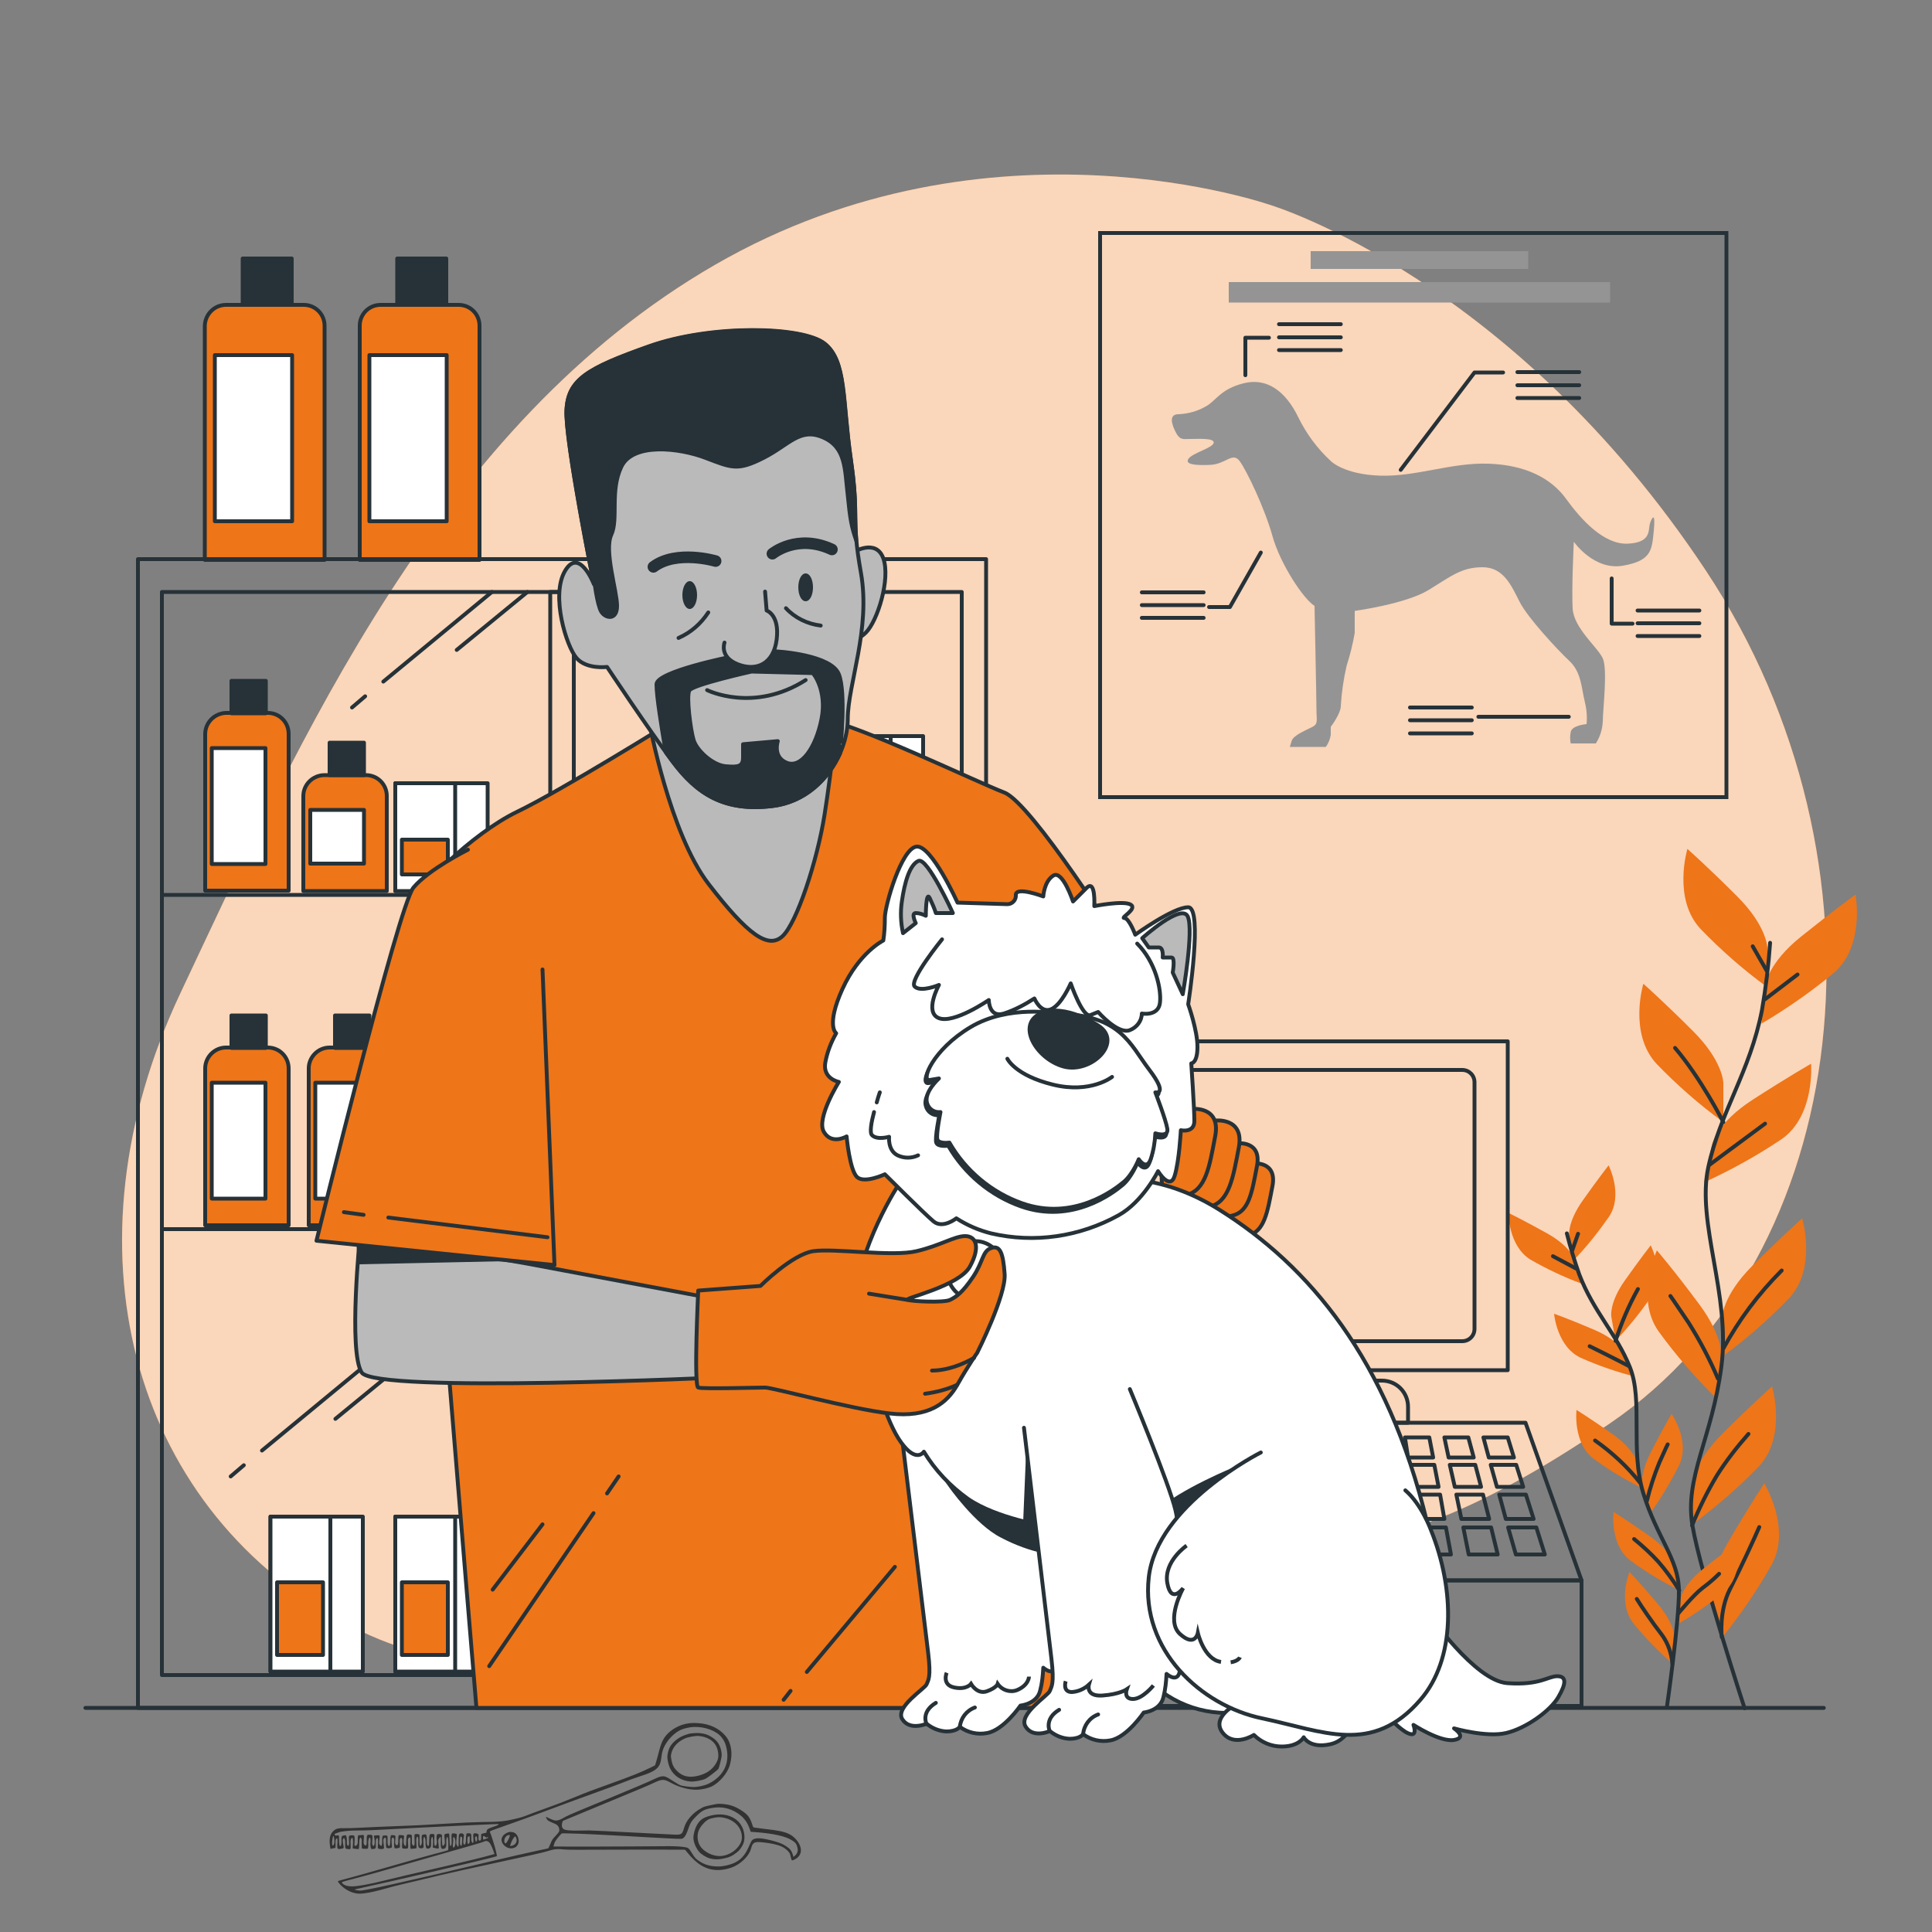 <?xml version="1.0" encoding="utf-8"?>
<!-- Generator: Adobe Illustrator 23.0.5, SVG Export Plug-In . SVG Version: 6.00 Build 0)  -->
<svg version="1.1" id="Capa_1" xmlns="http://www.w3.org/2000/svg" xmlns:xlink="http://www.w3.org/1999/xlink" x="0px" y="0px"
	 viewBox="0 0 500 500" style="enable-background:new 0 0 500 500;" xml:space="preserve">
<rect x="0" y="0" width="500" height="500" fill="#808080" stroke="none"/>
<style type="text/css">
	.st0{fill:#EE7518;}
	.st1{opacity:0.7;fill:#FFFFFF;enable-background:new    ;}
	.st2{fill:none;stroke:#263238;stroke-miterlimit:10;}
	.st3{fill:#949494;}
	.st4{fill:none;stroke:#263238;stroke-linecap:round;stroke-linejoin:round;}
	.st5{fill:#FFFFFF;stroke:#263238;stroke-linecap:round;stroke-linejoin:round;}
	.st6{fill:#EE7518;stroke:#263238;stroke-linecap:round;stroke-linejoin:round;}
	.st7{fill:#263238;stroke:#263238;stroke-linecap:round;stroke-linejoin:round;}
	.st8{fill:#263238;stroke:#263238;stroke-miterlimit:10;}
	.st9{fill:#BABABA;stroke:#263238;stroke-linecap:round;stroke-linejoin:round;}
	.st10{fill:#263238;}
	.st11{fill:none;stroke:#263238;stroke-width:3;stroke-linecap:round;stroke-linejoin:round;}
	.st12{fill:#333232;}
</style>
<g id="freepik--background-simple--inject-36">
	<path class="st0" d="M329.2,53.2c0,0-72.7-25.9-144.1,15.3S77.6,191.5,46.7,257S33.6,389,88.1,419.4s91.6-14.4,168-16.6
		s97,8.8,160.5-34.4s74.9-145.2,24.9-220.7S329.2,53.2,329.2,53.2z"/>
	<path class="st1" d="M329.2,53.2c0,0-72.7-25.9-144.1,15.3S77.6,191.5,46.7,257S33.6,389,88.1,419.4s91.6-14.4,168-16.6
		s97,8.8,160.5-34.4s74.9-145.2,24.9-220.7S329.2,53.2,329.2,53.2z"/>
</g>
<g id="freepik--Picture--inject-36">
	<rect x="284.7" y="60.3" class="st2" width="162.1" height="146"/>
	<path class="st3" d="M344.5,119.4c-3.5-3.2-6.4-7.1-8.5-11.4c-3.4-7-8.3-10.3-14.2-8.8s-7,4.4-9.6,5.9c-2.2,1.3-4.7,2-7.2,2.1
		c-1.8,0-2.3,1.3-1,4.1s2.1,2.3,4.1,2.3s6.2-0.3,6,1s-5.4,2.6-6.5,4.1s1.8,1.8,5.7,1.6s5.7-3.4,7.5-1s6.5,12.2,8.5,19.4
		s8,16.3,10.9,18.1c0,0,0.5,24.3,0.5,26.9s0.5,3.6-1,4.4s-4.9,2.1-5.4,3.6l-0.5,1.6h9.3c0.7-0.9,1.1-2,1.3-3.1v-2.1
		c0,0,2.6-3.4,2.6-5.4c0.2-3.5,0.7-6.9,1.5-10.4c0.9-2.8,1.6-5.6,2.1-8.5v-5.7c0,0,13.2-1.8,19.1-5.4s8.5-5.9,14-5.9s7.5,4.9,9.6,9
		s9.8,12.4,12.9,15.3s3.1,7.2,3.9,10.3c0.5,2,0.7,4,0.5,6c0,0-3.9,0.3-4.1,2.1c-0.2,0.9-0.2,1.9,0,2.9h6.5c1.1-1.7,1.7-3.7,1.8-5.7
		c0-3.1,1.3-13.4,0-16.3s-7.5-7.8-7.8-12.9s0.3-17.3,0.3-17.3s5.2,7.5,12.7,6.2s7.5-4.1,8-9.1s-0.5-3.4-1-1.8s0.5,4.9-5.7,5.2
		s-12.1-6.2-16-11.6c-3.9-5.4-10.6-8.8-20.2-9.1s-18.6,3.4-27.9,3.1S344.5,119.4,344.5,119.4z"/>
	<line class="st4" x1="408.7" y1="96.3" x2="392.7" y2="96.3"/>
	<line class="st4" x1="408.7" y1="99.7" x2="392.7" y2="99.7"/>
	<line class="st4" x1="408.7" y1="103" x2="392.7" y2="103"/>
	<line class="st4" x1="439.8" y1="158" x2="423.8" y2="158"/>
	<line class="st4" x1="439.8" y1="161.3" x2="423.8" y2="161.3"/>
	<line class="st4" x1="439.8" y1="164.6" x2="423.8" y2="164.6"/>
	<line class="st4" x1="347" y1="83.9" x2="331" y2="83.9"/>
	<line class="st4" x1="347" y1="87.3" x2="331" y2="87.3"/>
	<line class="st4" x1="347" y1="90.6" x2="331" y2="90.6"/>
	<line class="st4" x1="311.5" y1="153.3" x2="295.5" y2="153.3"/>
	<line class="st4" x1="311.5" y1="156.6" x2="295.5" y2="156.6"/>
	<line class="st4" x1="311.5" y1="159.9" x2="295.5" y2="159.9"/>
	<line class="st4" x1="380.9" y1="183.1" x2="364.9" y2="183.1"/>
	<line class="st4" x1="380.9" y1="186.4" x2="364.9" y2="186.4"/>
	<line class="st4" x1="380.9" y1="189.8" x2="364.9" y2="189.8"/>
	<polyline class="st4" points="389,96.4 381.6,96.4 362.5,121.6 	"/>
	<polyline class="st4" points="328.4,87.4 322.3,87.4 322.3,97.1 	"/>
	<polyline class="st4" points="312.9,157.1 318.3,157.1 326.3,143 	"/>
	<polyline class="st4" points="422.5,161.4 417.1,161.4 417.1,149.7 	"/>
	<line class="st4" x1="382.6" y1="185.5" x2="406" y2="185.5"/>
	<rect x="318" y="73" class="st3" width="98.7" height="5.3"/>
	<rect x="339.2" y="65" class="st3" width="56.3" height="4.6"/>
</g>
<g id="freepik--Plants--inject-36">
	<path class="st0" d="M457.4,245.4c0,0,0-5.6-7.8-13.4s-12.9-12.3-12.9-12.3s-3.9,12.9,3.4,20.7c5.3,5.5,11.1,10.6,17.3,15.1V245.4z
		"/>
	<path class="st0" d="M446,280.3c0,0,0-5.6-7.8-13.4s-12.9-12.3-12.9-12.3s-3.9,12.8,3.4,20.7c5.3,5.5,11.1,10.6,17.3,15.1V280.3z"
		/>
	<path class="st0" d="M456.9,254.9c0,0,0.6-5.6,9.2-12.5s14.1-10.9,14.1-10.9s2.5,13.2-5.5,20.2c-5.9,4.9-12.2,9.3-18.8,13.2
		L456.9,254.9z"/>
	<path class="st0" d="M443.1,296.1c0,0,1.2-5.5,10.5-11.5s15.1-9.3,15.1-9.3s1.1,13.4-7.6,19.5c-6.4,4.3-13.1,8-20.1,11.2
		L443.1,296.1z"/>
	<path class="st0" d="M445.7,341c0,0,0-5.6,7.8-13.4s12.9-12.3,12.9-12.3s3.9,12.9-3.4,20.7c-5.3,5.5-11.1,10.6-17.3,15.1L445.7,341
		z"/>
	<path class="st0" d="M445.6,352c0,0,0.8-5.5-5.8-14.4s-11-14-11-14s-5.7,12.2,0.4,20.9c4.5,6.2,9.5,12,15,17.4L445.6,352z"/>
	<path class="st0" d="M437.9,384.5c0,0,0-5.6,7.8-13.4s12.9-12.3,12.9-12.3s3.9,12.9-3.4,20.7c-5.3,5.5-11.1,10.5-17.3,15.1V384.5z"
		/>
	<path class="st0" d="M443.1,414c0,0-1.4-5.4,4.2-15s9.3-15.1,9.3-15.1s7,11.4,2,20.9c-3.8,6.7-8.1,13-12.9,19L443.1,414z"/>
	<path class="st4" d="M458.1,244c-0.4,5.8-1.1,11.6-2.1,17.4c-3.1,16-10.8,26.3-13.9,40.7s5.8,33,3.4,51.5s-9.6,28.8-7.5,41.2
		s13.5,47.3,13.5,47.3"/>
	<line class="st4" x1="456.8" y1="258.6" x2="465.2" y2="252.2"/>
	<line class="st4" x1="457.2" y1="251.2" x2="453.6" y2="244.9"/>
	<path class="st4" d="M442.5,301.4c0,0,7.1-5.3,14.3-10.6"/>
	<path class="st4" d="M446,290.4c0,0-5.9-11.5-12.5-19.2"/>
	<path class="st4" d="M446,349c4-7.4,9.1-14.2,15.1-20.2"/>
	<path class="st4" d="M444.6,356.8c-2.1-5-4.7-9.9-7.6-14.5c-4.1-6.1-4.7-6.9-4.7-6.9"/>
	<path class="st4" d="M437.9,394.8c1.8-4.4,3.9-8.7,6.4-12.9c2.4-3.8,5.2-7.4,8.2-10.8"/>
	<path class="st4" d="M445.6,423.7c0,0-0.8-6.7,2.1-12.4s6.3-13.1,7.6-16.1"/>
	<path class="st0" d="M406.1,320c0,0-0.6-3.5,3.5-9.3s6.7-9.1,6.7-9.1s3.9,7.6,0.1,13.3c-2.8,4-5.8,7.8-9.2,11.3L406.1,320z"/>
	<path class="st0" d="M417,340.7c0,0-0.6-3.5,3.5-9.3s6.7-9.1,6.7-9.1s3.9,7.6,0.1,13.3c-2.7,4-5.8,7.8-9.2,11.4L417,340.7z"/>
	<path class="st0" d="M407.5,326c0,0-1-3.4-7.1-6.8s-10-5.3-10-5.3s-0.1,8.5,5.7,12.1c4.2,2.4,8.6,4.5,13.2,6.2L407.5,326z"/>
	<path class="st0" d="M420.5,350.3c0,0-1.3-3.3-7.8-6.1s-10.5-4.2-10.5-4.2s0.7,8.5,6.9,11.4c4.5,2,9.1,3.6,13.8,4.8L420.5,350.3z"
		/>
	<path class="st0" d="M423.8,378.8c0,0-0.6-3.5-6.4-7.6s-9.4-6.3-9.4-6.3s-1,8.5,4.4,12.6c3.9,2.9,8.1,5.4,12.5,7.6L423.8,378.8z"/>
	<path class="st0" d="M425.1,385.6c0,0-1.1-3.4,2.1-9.7s5.4-10,5.4-10s4.9,7,2,13.2c-2.2,4.4-4.7,8.6-7.5,12.5L425.1,385.6z"/>
	<path class="st0" d="M434.9,413.9c0,0,0.4-3.5,5.9-7.9s9-6.8,9-6.8s1.5,8.4-3.6,12.8c-3.8,3.1-7.8,5.9-12,8.3L434.9,413.9z"/>
	<path class="st0" d="M433.4,405.2c0,0-0.6-3.5-6.4-7.6s-9.4-6.3-9.4-6.3s-1.1,8.5,4.4,12.6c3.9,2.9,8.1,5.4,12.5,7.6L433.4,405.2z"
		/>
	<path class="st0" d="M433.4,424.2c0,0,0.3-3.5-4.2-8.9s-7.5-8.5-7.5-8.5s-3.2,7.9,1,13.3c3.1,3.8,6.5,7.3,10.2,10.5L433.4,424.2z"
		/>
	<path class="st4" d="M405.5,319.2c0.9,3.6,2,7.2,3.2,10.6c3.7,9.7,9.6,15.3,13.1,24s0,21.3,3.5,32.7s9.1,17,9.2,25
		s-3.1,30.2-3.1,30.2"/>
	<line class="st4" x1="407.9" y1="328.3" x2="401.9" y2="325.1"/>
	<line class="st4" x1="406.9" y1="323.6" x2="408.4" y2="319.3"/>
	<path class="st4" d="M421.5,353.5c0,0-5-2.6-10.1-5.1"/>
	<path class="st4" d="M418.1,347c1.5-4.6,3.4-9.1,5.8-13.4"/>
	<path class="st4" d="M424.5,383.8c-3.3-4.2-7.3-7.9-11.7-11"/>
	<path class="st4" d="M426.2,388.5c0.8-3.4,1.9-6.7,3.2-9.9c1.9-4.3,2.2-4.8,2.2-4.8"/>
	<path class="st4" d="M434.3,417.6c0,0,4-4.9,6.4-6.7c1.5-1.1,2.9-2.3,4.2-3.6"/>
	<path class="st4" d="M434.6,411.6c-1.6-2.6-3.4-5.1-5.4-7.4c-1.9-2.1-4.1-4.1-6.3-5.9"/>
	<path class="st4" d="M432.8,430.6c-0.2-2.7-1.1-5.3-2.7-7.5c-2.5-3.2-5.4-7.5-6.5-9.3"/>
</g>
<g id="freepik--Device--inject-36">
	<rect x="292.2" y="269.5" class="st4" width="98" height="85.1"/>
	<path class="st4" d="M304,276.9h74.4c1.8,0,3.2,1.4,3.2,3.2v63.8c0,1.8-1.4,3.2-3.2,3.2H304c-1.8,0-3.2-1.4-3.2-3.2v-63.8
		C300.9,278.4,302.3,276.9,304,276.9z"/>
	<path class="st4" d="M325.6,357.3h32c3.8,0,6.8,3,6.8,6.8v4.1l0,0h-45.6l0,0v-4.1C318.8,360.3,321.8,357.3,325.6,357.3z"/>
	<polygon class="st4" points="409.3,409 273.6,409 288.2,368.2 394.8,368.2 	"/>
	<polygon class="st4" points="297.6,377.2 291.1,377.2 292.8,372 299,372 	"/>
	<polygon class="st4" points="308.1,377.2 301.6,377.2 302.9,372 309.2,372 	"/>
	<polygon class="st4" points="318.5,377.2 312,377.2 313,372 319.3,372 	"/>
	<polygon class="st4" points="329,377.2 322.5,377.2 323.1,372 329.4,372 	"/>
	<polygon class="st4" points="339.5,377.2 333,377.2 333.3,372 339.5,372 	"/>
	<polygon class="st4" points="350,377.2 343.5,377.2 343.4,372 349.7,372 	"/>
	<polygon class="st4" points="360.4,377.2 353.9,377.2 353.5,372 359.8,372 	"/>
	<polygon class="st4" points="370.9,377.2 364.4,377.2 363.6,372 369.9,372 	"/>
	<polygon class="st4" points="381.4,377.2 374.9,377.2 373.8,372 380,372 	"/>
	<polygon class="st4" points="391.8,377.2 385.3,377.2 383.9,372 390.2,372 	"/>
	<polygon class="st4" points="295.5,384.8 288.7,384.8 290.5,379.1 297.1,379.1 	"/>
	<polygon class="st4" points="306.5,384.8 299.7,384.8 301.1,379.1 307.7,379.1 	"/>
	<polygon class="st4" points="317.5,384.8 310.6,384.8 311.7,379.1 318.3,379.1 	"/>
	<polygon class="st4" points="328.4,384.8 321.6,384.8 322.3,379.1 328.9,379.1 	"/>
	<polygon class="st4" points="339.4,384.8 332.6,384.8 332.9,379.1 339.5,379.1 	"/>
	<polygon class="st4" points="350.4,384.8 343.5,384.8 343.5,379.1 350,379.1 	"/>
	<polygon class="st4" points="361.3,384.8 354.5,384.8 354.1,379.1 360.6,379.1 	"/>
	<polygon class="st4" points="372.3,384.8 365.5,384.8 364.6,379.1 371.2,379.1 	"/>
	<polygon class="st4" points="383.3,384.8 376.5,384.8 375.2,379.1 381.8,379.1 	"/>
	<polygon class="st4" points="394.2,384.8 387.4,384.8 385.8,379.1 392.4,379.1 	"/>
	<polygon class="st4" points="293.2,393.1 286.1,393.1 288.1,386.8 295,386.8 	"/>
	<polygon class="st4" points="304.7,393.1 297.6,393.1 299.2,386.8 306.1,386.8 	"/>
	<polygon class="st4" points="316.3,393.1 309.1,393.1 310.3,386.8 317.2,386.8 	"/>
	<polygon class="st4" points="327.8,393.1 320.6,393.1 321.4,386.8 328.3,386.8 	"/>
	<polygon class="st4" points="339.3,393.1 332.1,393.1 332.5,386.8 339.4,386.8 	"/>
	<polygon class="st4" points="350.8,393.1 343.6,393.1 343.6,386.8 350.5,386.8 	"/>
	<polygon class="st4" points="362.3,393.1 355.2,393.1 354.7,386.8 361.6,386.8 	"/>
	<polygon class="st4" points="373.8,393.1 366.7,393.1 365.8,386.8 372.7,386.8 	"/>
	<polygon class="st4" points="385.4,393.1 378.2,393.1 376.9,386.8 383.8,386.8 	"/>
	<polygon class="st4" points="396.9,393.1 389.7,393.1 388,386.8 394.9,386.8 	"/>
	<polygon class="st4" points="290.7,402.3 283.1,402.3 285.4,395.3 292.6,395.3 	"/>
	<polygon class="st4" points="302.8,402.3 295.3,402.3 297,395.3 304.3,395.3 	"/>
	<polygon class="st4" points="314.9,402.3 307.4,402.3 308.7,395.3 315.9,395.3 	"/>
	<polygon class="st4" points="327,402.3 319.5,402.3 320.4,395.3 327.6,395.3 	"/>
	<polygon class="st4" points="339.2,402.3 331.6,402.3 332,395.3 339.3,395.3 	"/>
	<polygon class="st4" points="351.3,402.3 343.8,402.3 343.7,395.3 350.9,395.3 	"/>
	<polygon class="st4" points="363.4,402.3 355.9,402.3 355.3,395.3 362.6,395.3 	"/>
	<polygon class="st4" points="375.5,402.3 368,402.3 367,395.3 374.2,395.3 	"/>
	<polygon class="st4" points="387.6,402.3 380.1,402.3 378.7,395.3 385.9,395.3 	"/>
	<polygon class="st4" points="399.8,402.3 392.3,402.3 390.3,395.3 397.6,395.3 	"/>
	<rect x="273" y="409" class="st4" width="136.3" height="32.5"/>
</g>
<g id="freepik--Shelf--inject-36">
	<rect x="215" y="190.5" class="st5" width="23.9" height="40.1"/>
	<rect x="215" y="190.5" class="st5" width="15.5" height="40.1"/>
	<rect x="216.7" y="207.5" class="st6" width="11.9" height="18.8"/>
	<rect x="196.4" y="190.5" class="st5" width="23.9" height="40.1"/>
	<rect x="196.4" y="190.5" class="st5" width="15.5" height="40.1"/>
	<rect x="198.1" y="207.5" class="st6" width="11.9" height="18.8"/>
	<rect x="177.9" y="190.5" class="st5" width="23.9" height="40.1"/>
	<rect x="177.9" y="190.5" class="st5" width="15.5" height="40.1"/>
	<rect x="179.6" y="207.5" class="st6" width="11.9" height="18.8"/>
	<rect x="102.3" y="392.5" class="st5" width="23.9" height="40.1"/>
	<rect x="102.3" y="392.5" class="st5" width="15.5" height="40.1"/>
	<rect x="104" y="409.5" class="st6" width="11.9" height="18.8"/>
	<rect x="70" y="392.5" class="st5" width="23.9" height="40.1"/>
	<rect x="70" y="392.5" class="st5" width="15.5" height="40.1"/>
	<rect x="71.7" y="409.5" class="st6" width="11.9" height="18.8"/>
	<rect x="212.2" y="392.5" class="st5" width="23.9" height="40.1"/>
	<rect x="212.2" y="392.5" class="st5" width="15.5" height="40.1"/>
	<rect x="213.9" y="409.5" class="st6" width="11.9" height="18.8"/>
	<rect x="179.9" y="392.5" class="st5" width="23.9" height="40.1"/>
	<rect x="179.9" y="392.5" class="st5" width="15.5" height="40.1"/>
	<rect x="181.6" y="409.5" class="st6" width="11.9" height="18.8"/>
	<rect x="160" y="392.5" class="st5" width="23.9" height="40.1"/>
	<rect x="160" y="392.5" class="st5" width="15.5" height="40.1"/>
	<rect x="161.7" y="409.5" class="st6" width="11.9" height="18.8"/>
	<rect x="201.2" y="307.1" class="st6" width="37.7" height="10"/>
	<rect x="201.2" y="307.1" class="st6" width="21.7" height="10"/>
	<rect x="180.6" y="307.1" class="st6" width="37.7" height="10"/>
	<rect x="180.6" y="307.1" class="st6" width="21.7" height="10"/>
	<rect x="102.3" y="202.7" class="st5" width="23.9" height="27.9"/>
	<rect x="102.3" y="202.7" class="st5" width="15.5" height="27.9"/>
	<rect x="104" y="217.3" class="st6" width="11.9" height="9"/>
	<path class="st6" d="M58.5,184.5h10.8c3,0,5.4,2.4,5.4,5.4c0,0,0,0,0,0v40.6l0,0H53.1l0,0V190C53.1,187,55.5,184.6,58.5,184.5
		C58.5,184.5,58.5,184.5,58.5,184.5z"/>
	<rect x="59.9" y="176.2" class="st7" width="8.9" height="8.4"/>
	<rect x="54.8" y="193.6" class="st5" width="13.9" height="30"/>
	<path class="st6" d="M58.5,78.9h20.1c3,0,5.4,2.4,5.4,5.4v60.6l0,0h-31l0,0V84.3C53.1,81.3,55.5,78.9,58.5,78.9
		C58.5,78.9,58.5,78.9,58.5,78.9z"/>
	<rect x="62.8" y="66.9" class="st7" width="12.7" height="12"/>
	<rect x="55.6" y="91.9" class="st5" width="20" height="43"/>
	<path class="st6" d="M98.5,78.9h20.2c3,0,5.4,2.4,5.4,5.4v60.6l0,0h-31l0,0V84.3C93.1,81.3,95.5,78.9,98.5,78.9
		C98.5,78.9,98.5,78.9,98.5,78.9z"/>
	<rect x="102.8" y="66.9" class="st7" width="12.7" height="12"/>
	<rect x="95.6" y="91.9" class="st5" width="20" height="43"/>
	<path class="st6" d="M58.5,271.1h10.8c3,0,5.4,2.4,5.4,5.4l0,0v40.6l0,0H53.1l0,0v-40.6C53.1,273.6,55.5,271.1,58.5,271.1z"/>
	<rect x="59.9" y="262.8" class="st7" width="8.9" height="8.4"/>
	<rect x="54.8" y="280.2" class="st5" width="13.9" height="30"/>
	<path class="st6" d="M158.8,271.1h10.8c3,0,5.4,2.4,5.4,5.4l0,0v40.6l0,0h-21.6l0,0v-40.6C153.4,273.6,155.8,271.1,158.8,271.1z"/>
	<rect x="160.2" y="262.8" class="st7" width="8.9" height="8.4"/>
	<rect x="155.1" y="280.2" class="st5" width="13.9" height="30"/>
	<path class="st6" d="M85.3,271.1h10.8c3,0,5.4,2.4,5.4,5.4l0,0v40.6l0,0H79.9l0,0v-40.6C79.9,273.6,82.3,271.1,85.3,271.1z"/>
	<rect x="86.7" y="262.8" class="st7" width="8.9" height="8.4"/>
	<rect x="81.6" y="280.2" class="st5" width="13.9" height="30"/>
	<path class="st6" d="M84,200.6h10.7c3,0,5.4,2.4,5.4,5.4v24.6l0,0H78.5l0,0V206C78.5,203,81,200.6,84,200.6
		C84,200.6,84,200.6,84,200.6z"/>
	<rect x="85.3" y="192.2" class="st7" width="8.9" height="8.4"/>
	<rect x="80.3" y="209.6" class="st5" width="13.9" height="13.9"/>
	<rect x="35.7" y="144.7" class="st4" width="219.5" height="297.3"/>
	<rect x="41.9" y="153.2" class="st4" width="207" height="280.3"/>
	<rect x="142.4" y="153.2" class="st4" width="6.1" height="280.3"/>
	<line class="st4" x1="181.8" y1="180.2" x2="178.4" y2="183.1"/>
	<line class="st4" x1="214.6" y1="153.2" x2="186.5" y2="176.4"/>
	<line class="st4" x1="223.8" y1="153.2" x2="205.5" y2="168.2"/>
	<line class="st4" x1="94.5" y1="180.2" x2="91.1" y2="183.1"/>
	<line class="st4" x1="127.3" y1="153.2" x2="99.2" y2="176.4"/>
	<line class="st4" x1="136.5" y1="153.2" x2="118.2" y2="168.2"/>
	<line class="st4" x1="181.8" y1="265.5" x2="178.4" y2="268.4"/>
	<line class="st4" x1="214.6" y1="238.5" x2="186.5" y2="261.7"/>
	<line class="st4" x1="223.8" y1="238.5" x2="205.5" y2="253.5"/>
	<line class="st4" x1="94.5" y1="265.5" x2="91.1" y2="268.4"/>
	<line class="st4" x1="127.3" y1="238.5" x2="99.2" y2="261.7"/>
	<line class="st4" x1="136.5" y1="238.5" x2="118.2" y2="253.5"/>
	<line class="st4" x1="181.8" y1="350.9" x2="178.4" y2="353.7"/>
	<line class="st4" x1="214.6" y1="323.8" x2="186.5" y2="347"/>
	<line class="st4" x1="223.8" y1="323.8" x2="205.5" y2="338.9"/>
	<line class="st4" x1="63.1" y1="379.2" x2="59.7" y2="382.1"/>
	<line class="st4" x1="95.9" y1="352.2" x2="67.8" y2="375.4"/>
	<line class="st4" x1="105.1" y1="352.2" x2="86.8" y2="367.2"/>
	<line class="st4" x1="249.5" y1="231.6" x2="149.1" y2="231.6"/>
	<line class="st4" x1="142.3" y1="231.6" x2="42" y2="231.6"/>
	<line class="st4" x1="249.5" y1="318.1" x2="149.1" y2="318.1"/>
	<line class="st4" x1="142.3" y1="318.1" x2="42" y2="318.1"/>
</g>
<g id="freepik--Character--inject-36">
	<line class="st4" x1="22.1" y1="442" x2="472" y2="442"/>
	<path class="st6" d="M173.2,187.2c0,0-27.8,17.3-39.4,22.9s-26.6,20.3-27,24.8S123.3,442,123.3,442H288l-8.3-192.9l10.9-3.8
		c0,0-23.6-37.5-30.7-40.2s-37.9-17.6-47.3-19.1S173.2,187.2,173.2,187.2z"/>
	<path class="st6" d="M324.2,301.1c0,0,6.4-0.8,5.1,5.9s-2,11.7-6.4,12.8s-6.1-1.3-4.9-6.6S320.9,300.8,324.2,301.1z"/>
	<path class="st6" d="M320.2,295.9c0,0,6.4-0.8,5.1,5.9s-2,11.8-6.4,12.8s-6.1-1.3-4.9-6.6S316.9,295.6,320.2,295.9z"/>
	<path class="st6" d="M314.5,290c0,0,7.6-0.9,6.1,7s-2.5,14.1-7.6,15.3s-7.3-1.5-5.8-8S310.5,289.7,314.5,290z"/>
	<path class="st6" d="M308.4,287c0,0,7.6-0.9,6.1,7s-2.4,14.1-7.6,15.3s-7.3-1.5-5.8-8S304.4,286.7,308.4,287z"/>
	<line class="st4" x1="157.1" y1="386.5" x2="160.1" y2="382.1"/>
	<line class="st4" x1="126.6" y1="431.2" x2="153.6" y2="391.6"/>
	<line class="st4" x1="127.5" y1="411.4" x2="140.4" y2="394.5"/>
	<line class="st4" x1="208.8" y1="432.7" x2="231.6" y2="405.5"/>
	<line class="st4" x1="202.8" y1="439.9" x2="204.6" y2="437.6"/>
	<path class="st5" d="M233.1,369.3c0,0,6.3,51.8,7.1,58.4s0,7.1-0.4,8.2s-8.2,5.9-6.3,9s6.3,1.2,6.3,1.2c1.5,1.2,3.2,1.9,5.1,2
		c2.8,0,3.5-1.2,3.5-1.2c2,1.5,4.6,2.1,7.1,1.6c4.3-0.8,8.6-7.1,8.6-7.1s4.3-0.4,5.1-3.9c0.5-1.9,0.7-3.9,0.8-5.9
		c0,0,3.1,2.8,3.5-1.2c0.2-3,0.2-6,0-9c0,0,1.6,0.8,0.8-6.3S272,400,272,400s2-3.1,0.4-9.8s-11.8-30.6-11.8-30.6"/>
	<path class="st8" d="M245.8,384.3c0,0,6.9,9.9,13.5,13.2c3.6,1.9,7.4,3.3,11.3,4.1v-9.1C270.5,392.6,254.6,391.5,245.8,384.3z"/>
	<path class="st2" d="M245,432.9c0,0-1.3,3.1,1.9,3.8s4.4-0.9,4.4-0.9s1.6,2.8,4.1,1.9c2.5-0.9,2.8-1.9,2.8-1.9
		c1.1,1.6,3.2,2.3,5,1.6c3.1-1.3,3.1-3.5,3.1-3.5"/>
	<path class="st5" d="M239.8,446.2c0,0-1.6-3.1,2.4-5.5"/>
	<path class="st5" d="M248.4,447c0.2-2.3,1.7-4.3,3.9-5.1"/>
	<path class="st5" d="M369.7,417.6c0,0,12,17.4,20.4,18s10.5-1.8,12.9-1.8s2.4,1.8,0.3,5.4s-8.4,8.1-13.5,9.3s-13.5-1.2-13.5-1.2
		s3.6,2.4,0,3s-10.5-3.9-10.5-3.9s1.5,3.9-2.1,1.8c-5-3.3-8.1-9-8.1-15"/>
	<path class="st5" d="M232.8,306.2c0,0-11,16.5-11.8,32.6s5.5,17.6,5.5,17.6s2.7,11.4,6.7,16.9s5.9,2.4,5.9,2.4
		c2.9,4.8,6.8,8.9,11.4,12.2c7.4,5.1,20.4,7.1,20.4,7.1l22.6,35.2c5.2,8.1,14.2,13.1,23.9,13.1h43.3c0,0,18.8-7.1,8.6-49.4
		s-30.6-66.3-53.7-80.8c-15-9.4-26.7-7.8-26.7-7.8L232.8,306.2z"/>
	<path class="st8" d="M319.7,380.1c0,0-13.9,5.6-20.5,11.5s3.3,11,3.3,11L319.7,380.1z"/>
	<polygon class="st8" points="265.9,379.4 265.3,393.7 271.9,395.6 	"/>
	<path class="st5" d="M260.7,234l-12.9-0.4c0,0-6.7-14.9-10.6-14.5s-8.2,15.3-8.2,18.4c0,2-0.1,3.9-0.4,5.9c0,0-6.3,3.1-10.6,12.6
		s-1.6,11.4-1.6,11.4c-1.3,2.3-2.3,4.8-2.8,7.5c-0.8,4.3,3.5,5.1,3.5,5.1s-5.9,9.4-3.9,12.9s5.9,1.2,5.9,1.2s0.8,9,2.8,10.6
		s7.1-0.8,7.1-0.8s10.2,10.2,12.6,12.2s5.9-0.8,5.9-0.8c2.8,1.8,5.8,3.1,9,3.9c11.2,2.6,22.9,0.9,33-4.7
		c6.3-3.5,10.2-11.4,10.2-11.4s3.1,5.1,4.3,1.2s1.6-11.8,1.6-11.8s3.5,0.8,3.5-2.4s-0.8-14.9-0.8-14.9s1.6,0,1.6-4.3s-2.4-11-2.4-11
		s3.9-25.1,0-25.1s-13.7,7.1-13.7,7.1s-1.6-4.3-2.8-4.3s3.5-2.4,1.6-3.5s-9.4,0.4-9.4,0.4s0.4-7.1-2-4.7l-3.5,3.5
		c0,0-2.7-8.2-5.1-6.7S270,232,270,232s-7.1-2.7-7.1-0.4C263,232.9,262,234,260.7,234C260.7,234,260.7,234,260.7,234z"/>
	<path class="st4" d="M226.2,287.8c-0.7,2.6-1.2,5.4-0.5,6c1.3,1.3,4.4,0.4,4.4,0.4s-0.4,3.5,2.2,4.8c1.7,0.8,3.6,0.8,5.3,0"/>
	<path class="st4" d="M227.7,282.7c0,0-0.4,1.1-0.8,2.6"/>
	<path class="st9" d="M246.6,236.3c0,0-6.6-14.5-8.9-13.5s-3.6,5.6-4.3,10.5c-0.4,2.7-0.3,5.5,0.3,8.2l3.3-2.6c0,0-1.3-2.6,0-2.6
		c0.9,0,1.8,0.3,2.6,0.7c0,0,0-6.6,1-4.6c0.6,1.3,1.2,2.6,1.6,3.9H246.6z"/>
	<path class="st9" d="M295.6,242.8c0,0,10.2-9.2,11.8-5.6s-1.3,20.1-1.3,20.1l-2.6-5.6c0,0,0.7-3.9-0.3-3.9h-2.3c0,0,0.3-2.6-1-2.6
		h-2.6L295.6,242.8z"/>
	<path class="st7" d="M273.3,263c0,0-12.5-2.4-22.4,3.5s-13,14.2-10.6,13.8l2.4-0.4c0,0-3.9,3.5-3.1,6.3c0.4,1.6,1.9,2.6,3.5,2.4
		c0,0-1.2,5.9-0.8,7.1s3.1,0.8,3.1,0.8c4.2,7.3,10.9,12.9,18.8,15.7c13.3,4.7,23.9-3.5,26.3-5.5s3.9-5.9,3.9-5.9s2,3.1,3.1,0
		c0.7-2.1,1.1-4.4,1.2-6.7c0,0,3.5,1.2,3.1-1.2s-3.1-9.4-3.1-9.4s3.5,0.8-1.6-5.9S289.8,263.4,273.3,263z"/>
	<path class="st5" d="M273.6,262.3c0,0-12.5-2.4-22.4,3.5s-13,14.1-10.6,13.7l2.4-0.4c0,0-3.9,3.5-3.1,6.3c0.4,1.6,1.9,2.6,3.5,2.4
		c0,0-1.2,5.9-0.8,7.1s3.1,0.8,3.1,0.8c4.2,7.3,10.9,12.9,18.8,15.7c13.3,4.7,23.9-3.5,26.3-5.5s3.9-5.9,3.9-5.9s2,3.1,3.1,0
		c0.7-2.1,1.1-4.4,1.2-6.7c0,0,3.5,1.2,3.1-1.2s-3.1-9.4-3.1-9.4s3.5,0.8-1.6-5.9S290.1,262.7,273.6,262.3z"/>
	<path class="st7" d="M284.2,265.4c0,0-8.6-5.9-14.9-3.1s-1.2,11.7,5.9,13.7S290.9,269.7,284.2,265.4z"/>
	<path class="st4" d="M260.7,274c0,0,2,4.3,11.8,6.7s15.3-2,15.3-2"/>
	<path class="st5" d="M243.8,243.1c0,0-8.6,10.6-7.1,12.2c1.6,1.6,6.3-0.4,6.3-0.4s-3.9,7.1,0,8.6s12.9-4.7,12.9-4.7s0,4.7,3.9,3.5
		c2.8-0.9,5.4-2.3,7.9-3.9c0,0,1.6,3.9,4.3,2.8s5.1-6.7,5.1-6.7s3.1,9,5.1,8.2l2-0.8c0,0,5.1,5.9,8.2,4.7c1.8-0.7,3.1-2.4,3.1-4.3
		c0,0,4.3,0.8,4.7-2.8s-1.2-10.6-5.9-15.3"/>
	<path class="st5" d="M265,369.5c0,0,6.3,52.9,7.1,59.7s0,7.2-0.4,8.4s-8.2,6-6.3,9.2s6.3,1.2,6.3,1.2c1.5,1.2,3.2,1.9,5.1,2
		c2.8,0,3.5-1.2,3.5-1.2c2,1.5,4.6,2.1,7.1,1.6c4.3-0.8,8.6-7.2,8.6-7.2s4.3-0.4,5.1-4c0.5-2,0.7-4,0.8-6c0,0,3.1,2.8,3.5-1.2
		c0.2-3.1,0.2-6.2,0-9.2c0,0,1.6,0.8,0.8-6.4s-2.4-15.6-2.4-15.6s2-3.2,0.4-10s-11.8-31.3-11.8-31.3"/>
	<path class="st2" d="M275.8,435.1c0,0-0.9,2.8,1.6,2.8c1.6-0.1,3.2-0.8,4.4-1.9c0,0-0.9,3.1,3.5,2.8s6.3-1.6,6.3-1.6
		s-0.9,2.5,1.6,2.5s5.3-3.5,5.3-3.5"/>
	<path class="st5" d="M271.7,448.1c0,0-1.6-3.2,2.4-5.6"/>
	<path class="st5" d="M280.3,448.9c0.2-2.4,1.7-4.4,3.9-5.2"/>
	<path class="st5" d="M319.7,441.2c0,0-6.3,3.3-3.3,7.2s8.1,0.6,8.1,0.6c1.9,1.9,4.5,3,7.2,3c4.5,0,5.7-2.4,5.7-2.4s1.5,3,6.9,1.8
		s6.6-7.8,6.6-7.8L319.7,441.2z"/>
	<path class="st5" d="M326.3,375.9c0,0-26.9,13.5-29,32.3s13.5,33.2,29.3,36.5s28.5,9.7,41-4.8c9.1-10.5,9-28.4,2.7-44
		c0,0-2.4-6.6-6.6-10.2"/>
	<path class="st2" d="M318.5,430.2c2-0.3,2.4-1.3,2.4-1.3"/>
	<path class="st2" d="M307.1,400c0,0-6,4.1-5,9.7s4.1,1.3,4.1,1.3s-4.7,8.4-0.8,11.9s4.6-0.3,4.6-0.3s1.6,6.9,6,7.5"/>
	<path class="st9" d="M168,186.8c0,0,5.3,28.9,15.4,42s15.4,16.9,19.1,13.5s9-19.5,10.9-31.5s3.4-27,3.4-27L168,186.8z"/>
	<path class="st9" d="M220.7,143c0,0,6-3.8,7.9,1.5s-1.5,16.2-4.5,19.2s-4.1,0.4-4.1,0.4L220.7,143z"/>
	<path class="st9" d="M153.7,151.2c0,0-3.8-9.8-7.5-3.4s0.4,19.5,3,22.5s7.9,2.3,7.9,2.3s10.5,15.8,16.9,24.4s13.5,13.1,25.9,11.6
		s19.5-13.5,19.5-22.5s6-23.3,3.4-37.9s-0.4-13.9-2.6-29.3s-1.1-25.5-6.8-30s-29.3-5-45.4,0.7s-21,8.6-21.4,16.5
		S153.7,151.2,153.7,151.2z"/>
	<path class="st4" d="M183.3,158.5c-1.9,2.9-4.5,5.2-7.7,6.6"/>
	<path class="st4" d="M203.4,157.4c2.3,2.5,5.6,4.1,9,4.5"/>
	<path class="st7" d="M221.6,139.9c-0.6-6.9,0.3-9.3-1.4-20.9c-2.3-15.4-1.1-25.5-6.8-30S184.1,84,168,89.7s-21,8.6-21.4,16.5
		c-0.3,6.7,5.1,34.9,6.7,42.9l0.4,0.6c0,0,0.8,6.8,1.9,8.6s4.1,2.3,4.1-1.5s-3.4-14.3-1.5-18.4s-0.4-11.3,2.6-17.6s15-4.9,21.8-2.3
		s8.3,3.4,15,0s9.4-7.9,15.4-5.3s5.6,8.3,6.4,15C220,134.4,220.4,136.5,221.6,139.9z"/>
	<path class="st7" d="M217.1,174.5c-1.9-4.9-15-6-18-6S189,170,189,170s-19.1,3.8-19.1,7.1c0,3.2,1.3,11,2.4,17.6
		c0.6,0.8,1.2,1.6,1.7,2.3c6.4,8.6,13.5,13.1,25.9,11.6c8.5-1,14.5-7,17.5-13.6l0.2-1.8C217.5,193.3,219,179.3,217.1,174.5z
		 M212.6,186.1c-1.5,7.5-5.3,12.8-9,11.3s-2.3-5.6-2.3-5.6l-9,0.8v3.4c0,2.3-1.1,2.6-4.5,2.3s-7.5-4.1-8.3-6.8s-1.9-11.3-1.1-12.8
		s16.1-4.9,16.1-4.9l15.8,0.4C210.4,174.1,214.1,178.6,212.6,186.1L212.6,186.1z"/>
	<path class="st9" d="M198,153.1l0.4,4.9c0,0,3.4,1.1,2.6,7.5s-5.3,8.3-10.1,6.4s-3.4-5.6-3.4-5.6"/>
	<ellipse class="st10" cx="178.5" cy="154" rx="1.9" ry="3.6"/>
	<path class="st10" d="M210.4,152c0,2-0.8,3.6-1.9,3.6s-1.9-1.6-1.9-3.6s0.8-3.6,1.9-3.6S210.4,150,210.4,152z"/>
	<path class="st4" d="M183,178.6c0,0,12,6,25.5-2.6"/>
	<path class="st11" d="M185.2,145.2c0,0-10.1-3-16.1,1.5"/>
	<path class="st11" d="M199.9,143.3c0,0,6.4-5.3,15.4-1.1"/>
	<path class="st9" d="M93.2,319.5c0,0-3.1,30.2,0.4,35.7s94.5,1.2,94.5,1.2l0.4-19.6l-52.2-9.8L93.2,319.5z"/>
	<polygon class="st7" points="130.3,325.9 93.1,326.7 92.7,321.2 	"/>
	<path class="st6" d="M121.1,219.9c0,0-10.2,5.1-14.1,9.8s-25.1,91.4-25.1,91.4l61.6,6.3l-3.1-76.5"/>
	<ellipse class="st5" cx="252.4" cy="328.8" rx="7.3" ry="7.6"/>
	<path class="st6" d="M180.7,334c0,0-1.2,24.7,0,25.1s15.3,0,17.3,0s22,5.5,32.2,6.7s14.9-2.7,17.6-7.5s5.1-8.2,5.1-8.2
		s7.5-14.9,7.1-20.4s-1.2-7.5-3.5-6.7s-2,3.5-4.7,7.5s-4.3,5.1-5.9,5.9s-9.8,0.4-11,0s13.3-3.5,16.1-8.6s1.6-7.9-1.2-7.9
		s-6.3,2.4-12.6,3.9s-21.2-0.8-26.7,0s-13.7,9-13.7,9L180.7,334z"/>
	<path class="st4" d="M252.1,351.4c0,0-5.3,3.3-10.9,3.3"/>
	<path class="st4" d="M247.7,358.4c-2.6,1.2-5.4,1.9-8.3,2.3"/>
	<line class="st4" x1="234.8" y1="336.4" x2="224.9" y2="334.8"/>
	<line class="st4" x1="100.5" y1="315.1" x2="141.7" y2="320.2"/>
	<line class="st4" x1="89" y1="313.7" x2="94.1" y2="314.4"/>
</g>
<g transform="translate(0,640) scale(0.1,-0.1)">
	<path class="st12" d="M1764.3,1935.8c-22.2-7.7-40.6-22.8-49.2-40.3c-4-8.4-6.5-15.7-11-33.1c-2-8-4.9-18.3-6.3-22.8l-2.5-8.3
		l-10.5-5.2c-27.1-13.4-49.3-22.2-107.5-43.1c-45.6-16.3-56.1-20.3-92-35c-30.6-12.5-46.1-18.4-77.5-29.6c-14.1-5-32.8-12-41.5-15.4
		c-13-5.1-19.2-7-34.7-10.6c-26.8-6.3-37.5-7.3-88.4-7.9c-14.3-0.1-50.8-1.8-81-3.7c-70.3-4.3-93.2-5.4-145.9-7.2
		c-23.6-0.9-59.4-2.4-79.6-3.5c-20.1-1.1-41-1.7-46.3-1.4c-12.7,0.6-19.5-0.9-25.4-5.4c-10.2-7.9-13.7-20.4-11.1-39.2l1.3-9l6.5,1.4
		l6.4,1.3l0.3,3.2c0.2,1.7,0.1,5.3,0,7.8c-0.7,8.4,0.5,12.9,3.7,13.6c1.3,0.3,1.8-6.8,1-14c-0.4-4.4-0.4-9.1,0.2-10.7
		c1.1-3.3,2.8-3.6,10.8-2.1c6.1,1.2,6.2,1.5,4.1,11.7c-0.7,3.6-1.2,8-1.1,9.9c0.2,3.9,2.9,7.3,4,5.2c2.1-3.7,2.4-6.1,2.2-14.4
		c-0.3-7.6-0.1-9.5,1.2-11.2c0.9-1.1,1.7-1.9,2-1.7c0.3,0.1,2.1,0,4.3-0.4c2.1-0.4,4.3-0.6,5-0.5c1.6,0.3,2.2,4.6,1.6,13
		c-0.3,3.9-0.3,8.8,0.1,10.6c0.6,3.4,3.1,6.5,4.5,5.6c1.5-1,2-7.8,1.3-17.1c-0.5-5.4-0.7-10-0.5-10.1c0.2-0.1,3.4-0.5,7.1-0.9
		c3.8-0.3,7.3-0.7,7.9-0.8c1.2-0.2,2,6.1,2,17.4c0,4.7,0.6,8.5,1.6,10.3l1.6,2.9l1.7-2.5c1.7-2.6,1.7-3,1.4-18.5
		c-0.1-4.6,0.3-7.6,0.9-8.1c1.1-0.7,14.1-0.9,14.9-0.1c0.7,0.7,1.7,9.3,1.3,11.2c-1.4,6.6,1.4,18.4,4.1,17.3c1.5-0.5,2.2-6.1,1.5-13
		c-0.7-7.5,0.4-14.7,2.5-16.3c0.9-0.7,3.1-0.7,5.9-0.1c5.6,1.2,5.9,1.8,5.3,13.4c-0.5,8.6,0.6,13.4,3.5,14.6c2.1,0.9,3-4.8,2.3-14.5
		c-1-13-1-12.8,4.6-13.5c6.8-0.9,10.6,0,10.9,2.5c0.1,1.1-0.3,6.1-1,11.1c-1.4,10.1-0.6,13.7,3,15.2c2.1,0.9,2.3,0.7,3-2.3
		c0.4-1.8,0.5-6.4,0.3-10c-0.4-6.6-0.2-9.8,0.6-12.9c0.5-1.7,5.8-2.4,10.9-1.3c4.1,0.9,4.2,1.4,3.1,12.3c-0.9,8.5-0.2,13.3,2,14.7
		c1.4,1,3.7-1.1,4.3-4c0.2-0.9,0.2-4.9,0-8.9c-0.5-8.2,0.6-14.9,2.5-15.1c0.6-0.1,3.6,0.3,6.5,0.6c6.6,0.9,6.7,1.2,5.6,12.4
		c-0.7,8.1,0.1,12.5,2.6,14c0.7,0.4,1.7,0.4,2.3-0.3c1.8-1.8,2.1-5.6,1.3-13.6c-0.5-4.2-0.5-8.9-0.2-10.4c0.5-2.5,1.1-2.8,4.3-3.1
		c1.9-0.2,5.1-0.3,7.1-0.1c4.4,0.1,4.9,1.6,4.1,12c-1.1,12.4-0.2,15.9,4.5,16.9c1.8,0.4,2.1-2.6,1.5-17.9c-0.3-8.2-0.1-10.5,1-11.2
		c0.8-0.5,4.5-0.4,8.1,0.2l6.8,1l-0.1,5c0,2.8-0.3,7.6-0.6,10.7c-0.6,6.7,0.7,13.9,2.6,14.3c2.1,0.4,3.2-5.8,2.6-14.2
		c-0.8-11.5,0.9-15.7,6.7-16c3.9-0.2,6.6,1,7,3c0.2,0.9,0,6-0.4,11.2c-0.6,9.4,0.3,15.1,2.5,14.8c1.8-0.2,3.6-8.9,3.2-14.4
		c-0.5-5.3,0.7-12.8,2.2-14.4c1.5-1.5,6-1.2,8.5,0.4c3.2,2.2,3.8,4.5,3.5,14.3c-0.4,8.5,0.6,13.1,3,14.5c1.7,1,2.8-10.7,1.9-19.9
		l-0.7-7.4l5.9-1.5c3.2-0.9,6.9-1.4,8.1-1.1c2,0.4,2.1,0.9,1.4,6.8c-1.6,14.6-1.6,15.4,0.8,19.1c4.5,6.8,5.3,5.3,4.6-8.4
		c-0.7-14.8,1.1-19.6,6.8-18.4c6.6,1.4,8,4.5,7.5,17.1c-0.3,8,0.8,13.2,2.6,13.6c1.6,0.3,2.9-8.8,2.7-19.7
		c-0.1-5.9-0.1-11.6-0.2-12.7c0-1.9-0.8-2.3-12.4-5.3c-40.4-10.6-64.1-17.1-170-47.6c-36.5-10.5-69.3-19.6-91.5-25.4
		c-8.7-2.2-11.8-3.4-11.7-4.2c0.6-3.1,10.1-13.1,16.8-17.8c13.2-9.4,27.1-14.2,40.9-14c11,0.2,31.8,4,51.2,9.3
		c9.4,2.5,23.6,6.5,31.5,8.6s34.6,8.6,59.3,14.3c24.7,5.7,54.6,12.9,66.5,15.9c11.9,3.1,75.5,17.1,141.3,31.4
		c89.1,19.2,122.8,26.8,132.1,29.7c21.2,6.6,26.1,7.2,47.9,5.1c8.3-0.8,29.5-0.9,144.6-0.4c56.8,0.2,96.4,0.2,131.8,0
		c18.5-0.1,33.8-0.1,34.1-0.1c0.3,0.1,3.2-3.2,6.5-7.4c23.9-30,47.4-44.1,75.6-45.2c15.3-0.6,34.5,3.6,47.9,10.4
		c20.2,10.4,36.7,28.3,41.2,44.8c2.5,9.2,3.7,11.5,7.3,14.4c3.8,3,9.7,3.5,23.7,2c19.5-2.1,36.1-5.7,46.3-9.9
		c7.3-3,15.7-9.2,19.8-14.3c3.4-4.2,4-5.8,5.6-13.3c1-4.5,2.4-8.7,2.9-9.1c1.2-0.8,9.5,2.9,13.6,6.3c7.4,5.9,10.7,13.7,9.7,23
		c-1.6,14.9-16,32.7-32.1,39.7c-13.1,5.7-26.1,8.4-60.1,12.2c-12.6,1.5-24.7,3-27.1,3.5c-4.2,0.9-4.3,1.1-5.8,6.1
		c-6.6,21-12.2,28.2-31,39.9c-15.9,9.9-29.5,14.2-49.4,15.5c-8.9,0.5-10.6,0.3-26.7-3.1c-16-3.4-17.8-3.9-25-7.8
		c-22.9-12.5-39.5-31.5-45.2-51.8c-4.5-16.2-6.8-17.7-26.1-16.8c-6.8,0.4-28.4,1.5-48,2.4c-19.5,1-47.9,2.4-62.9,3.2
		c-45.3,2.4-103,5.1-108,5.1c-2.6,0.1-12.9-0.1-22.8-0.3c-26.4-0.7-39.4,0.6-44.4,4.3c-1.1,0.8-2.6,3.1-3.3,4.9
		c-1.6,4.7,0.2,14.7,3,16.3c1.1,0.6,24.7,10.4,52.4,21.7c44,18.1,75.7,31.2,150.9,62.6c10.1,4.2,24.3,10.4,31.3,13.8
		c21.6,10,25.6,10.1,43.7,0.2c22.1-12,45.8-18.4,67.7-18.1c12.1,0.2,28.1,3.7,37.9,8.3c20.3,9.8,41.1,34.3,47.2,55.3
		c8.1,28.6,4.4,56.2-10.1,74.4c-16.1,20.2-41.6,32.5-71.4,34.3C1790.9,1941.9,1777.5,1940.3,1764.3,1935.8z M1796,1930.7
		c29.2,0.9,58.8-10.4,72-27.5c6.7-8.7,9.9-16.2,12.5-28.6c8.1-39-8.8-72-46.4-90.6c-10.6-5.3-29.3-9.3-41.3-8.8
		c-10.8,0.4-26.2,2.6-31.9,4.5c-2.6,0.9-11.4,6.1-19.7,11.5c-18,11.7-21.9,13.1-31.5,11c-4-0.8-10.9-3.6-18.9-7.5
		c-14.5-6.9-50.7-22.4-101.7-43.4c-76.3-31.4-118.3-49-123.2-51.9c-17.7-10.1-23.8-12.1-31.3-10.4c-2.3,0.5-8,2.7-12.5,4.9
		c-4.6,2.3-8.5,4-8.9,3.9c-1.1-0.2,1.7-5.7,4.1-8.4c1.5-1.6,6.8-4.4,13.1-6.9c8.9-3.6,11.1-5,13.6-8.1c3.5-4.5,4.5-10.7,2.5-15.1
		c-0.7-1.5-4.2-5.8-7.8-9.6c-8.4-8.7-10.2-11.4-13.6-20.1c-1.6-4-3.7-8.6-4.6-10.2l-1.8-3l-24.6-5.2c-25.7-5.4-84.7-19-140.7-32.3
		c-204.8-48.8-310.9-72.5-322.4-71.8c-4.4,0.3-13.3,2-13.5,2.6c-0.1,0.4,10,2.8,22.3,5.4c67.4,14.3,320.4,73.4,340.9,79.6l5.5,1.7
		l-2.5,12.1c-2.2,10.3-12.2,42.3-15.7,50c-1.1,2.3-0.2,2.7,33.1,14.4c53.1,18.8,64.9,23,106.1,38.4c67.1,25,93.4,34.7,141.2,51.9
		c24.3,8.7,49.9,18.2,56.9,21c25.6,10.1,34.2,13.3,51.2,18.8c21.5,6.9,32.2,11.6,39.6,17.2c10.4,7.9,13.7,15,15.9,34.8
		c1.5,13.2,5.1,22.9,12.8,34.6c9.3,14.2,22.6,26.4,35.9,33C1768.9,1926.7,1784.8,1930.3,1796,1930.7z M910.3,1662.4
		c7,0.2,20.1,0.5,28.9,0.4c8.9,0.1,36,1.2,60.3,2.6c61.8,3.4,129.7,6.9,194.7,9.9c86.6,4,96,4.4,96.3,4.1c0.2-0.1-0.1-0.9-0.7-1.6
		c-1.1-1.4-5.2-3.1-19.3-7.8c-7.9-2.6-10.9-5.2-11.3-9.9l-0.2-3.1l-6.6-1.4c-3.6-0.8-6.8-1.8-7-2.4c-0.2-0.5-0.3-3.7-0.1-6.9
		c0.1-3.3-0.2-6.8-0.8-7.8c-1.7-2.8-4.2-3.1-5.5-0.4c-1,1.9-1,4.3-0.3,13.4c0.1,1.8-4.6,4-8.8,4c-5,0.1-5.9-2-4.9-11.5
		c0.8-7.3,0.4-13.1-1-13.4c-2.9-0.6-5,6.2-4.3,13.9c0.8,9.4-0.8,11.5-8,10.9l-4.2-0.4l-0.9-4.4c-0.5-2.4-0.9-7.1-0.7-10.5
		c0.3-9.1-2.1-15.5-5-13.6c-2.1,1.4-2.5,6.7-1.2,16.1l1.2,8.9l-2.3,2.1c-1.7,1.5-3.3,2-5.9,1.6c-3.2-0.4-3.7-0.9-4.7-3.6
		c-0.6-1.6-1-8.4-0.9-14.9c0.1-10.6-0.3-15.8-1.4-16c-0.3-0.1-1.4,1-2.5,2.5c-2.7,3.2-3,7.5-1.6,19.3c0.7,4.9,0.8,9.6,0.5,10.4
		c-0.4,1-2.6,1.7-6,2.1c-8.2,0.9-8.2,0.7-7.2-20.3c0.2-4-0.2-7.9-1-9.5c-3.1-6.2-4.1-2.7-4.6,16.1c-0.3,10.2-0.7,13.3-1.7,13.6
		c-0.6,0.2-3.5,0-6.3-0.6c-6.1-1.3-5.9-0.7-4.4-14.8c0.5-5.1,0.5-10.2-0.1-11.5c-1-2.6-4.5-5.7-5.5-5.1c-0.8,0.5-2,19.5-1.5,24.6
		c0.2,3.4,0.1,3.8-2.2,5c-3,1.6-8.8,1.5-10.4-0.1c-1.5-1.5-2-8.1-1-13.4c1.6-8.5-0.8-17.3-4.5-16c-1.6,0.6-2.5,10.5-1.6,19.8
		c0.5,4.5,0.5,8.7,0,9.3c-1,1.5-5,2.2-8.9,1.4c-2.6-0.6-3.1-1.1-3.7-4.3c-0.3-2.1-0.7-8.1-0.8-13.6c-0.1-11.3-0.8-13.8-3.4-12.4
		c-2.3,1.2-3.1,5.9-2.7,14.7c0.5,8.3-0.4,13.3-2.3,14.5c-0.8,0.5-3.3,0.4-5.8-0.1c-4.1-0.9-4.4-1.1-5-4.1c-0.3-1.8-0.3-5.8,0-8.9
		s0.4-7,0.2-8.8c-0.3-3.1-2.5-7.4-4.1-7.7c-1.4-0.3-2.1,6.6-1.9,16.7c0.2,5.5,0.1,10.8-0.1,11.7c-0.4,1.7-3.4,2.4-8.9,2.2
		c-3.3-0.1-3.6-0.4-4-2.9c-0.3-1.6-0.2-7.2,0.2-12.5c1-13.2-1.1-17.9-5.5-12.4c-1.5,2.1-1.7,3.5-1.4,12.8c0.2,5.8-0.1,11.2-0.5,12.1
		c-0.9,1.6-6.1,2.5-10,1.7c-3-0.6-3.6-2.6-4-14.3c-0.7-17.4-0.7-17.2-4.4-13.6c-2.5,2.6-3.4,9.7-1.9,18.6c1.1,7.2,1.2,7-6.9,7.8
		c-3.7,0.4-5.5,0.2-6.2-0.6c-1.1-1.5-1.6-5.7-1.3-13.5c0.1-6.1-1-11.6-2.5-11.9c-4.5-0.9-6.7,4.4-5.5,13.3
		c1.6,11.4,1.1,12.3-6.3,12.6c-3.7,0.2-4.5-0.1-5.2-1.7c-0.9-1.9-1.4-8.1-1.4-16.8c0.1-3-0.5-6.6-1.3-7.9c-1.3-2.5-1.3-2.5-3-1
		c-2.3,2.1-3.1,6.2-2.6,15.3c0.4,10.2-0.4,11.9-5.5,11.3c-2.2-0.2-4.6-0.4-5.4-0.3c-2.2,0.2-3.6-5.7-3.1-13.3
		c0.3-3.9-0.1-8.7-0.7-10.5l-1.2-3.4l-2.7,2c-3.5,2.8-3.8,4.3-2.4,15.1c1.5,11.1,1,11.8-8.5,10.6l-6.1-0.7l1.4-6.8
		c1.6-7.7,1.3-15.6-0.7-18.4c-1.3-1.7-1.5-1.7-2.9-0.7c-2.2,1.7-2.6,6-1.6,14.7c1.3,11.6,0.3,13.8-5.8,13.4c-2-0.1-4.2,0.1-4.8,0.3
		c-1.4,0.7-3.2-2.1-3.8-5.6c-0.2-1.4-0.3-5.4-0.1-9c0.4-11.9-1.4-15.9-5.6-12c-2.6,2.4-3.1,5.5-2.1,14.3c1.2,11.9,0.7,12.8-6.7,11.2
		c-2-0.4-4.6-0.5-5.6-0.2c-1.6,0.5-2.1,0-2.7-2.4c-0.4-1.5-0.7-5.8-0.5-9.2c0.5-10.7-1.1-15-6.1-16c-2.5-0.5-2.7,0.8-2.1,11.7
		c0.7,12.1,0,14.8-3.5,15.5c-1.6,0.3-4.6,0.3-6.8-0.1c-4-0.7-4.1-0.8-4.5-4.5c-0.1-2.1,0-7.1,0.4-11.2c0.4-5.4,0.2-7.9-0.9-9.7
		c-1.4-2-1.7-2.2-2.7-1.1c-1.7,1.6-2.4,5.9-2,11.9c0.2,2.9-0.1,7.4-0.7,9.9c-1.1,5.4-1.8,5.7-8.1,4.4c-4.9-1-5.6-3-5.2-14.8
		c0.3-8.1-0.8-12.1-3.4-12.7c-1.4-0.3-2.7,5.3-2.7,11.3c0.1,14.3-0.1,15.8-1.6,16.4c-0.8,0.3-2.5,0.3-3.9,0c-3.7-0.8-5.5-0.2-6,2.1
		c-0.4,1.9,0.1,2.3,4.7,3.8c2.8,0.9,5.7,1.9,6.4,2.3C879.9,1659.6,898.4,1662,910.3,1662.4z M865,1641.1c1-7.7,0.4-12.8-1.8-16
		c-3.9-5.2-5,4.9-2.3,18.6C862.4,1650.9,863.8,1649.8,865,1641.1z M1178.2,1637.9c1.7-8.4-1.4-20.5-4.8-19.3
		c-1.7,0.6-2.1,4.3-1,11.3c0.6,3.5,0.8,7.8,0.4,9.2c-0.3,1.5-0.3,3.6,0,4.8c0.5,1.9,0.7,2,2.4,0.9
		C1176.6,1643.9,1177.4,1642,1178.2,1637.9z M1194.5,1646.1c1.8-0.8,1.8-1.2,1.5-9.4c-0.1-4.8-0.6-9.9-1-11.5
		c-0.8-2.8-0.9-2.9-2.4-1.6c-2.2,2-2.7,4.8-2.2,13.3C1191,1647.9,1191,1647.7,1194.5,1646.1z M1215.7,1640.2
		c0.3-8-0.7-11.5-3.8-12.1c-1.6-0.3-1.8,0.1-2.2,4.6c-0.2,2.6-0.1,6.9,0.1,9.5c0.5,4,0.8,4.6,3,5.1l2.6,0.5L1215.7,1640.2z
		 M1234.6,1642.7c0.5-4.1,0.3-5.7-1.2-7.5l-1.8-2.2l-1.3,5c-1.5,5.8-0.9,8.9,1.8,9.5C1233.8,1647.9,1234,1647.6,1234.6,1642.7z
		 M1255.8,1646.2c3-2.3,3.6-2.5,4.6-1.2c0.8,1,1.5,1.3,2.3,0.8c1.9-1.2-0.6-3.3-6.5-5.1l-5.4-1.8l-0.6,2.9c-0.7,3.2,0,6.8,1.4,7
		C1252,1648.9,1253.9,1647.8,1255.8,1646.2z M1262.3,1634.6c5-2,10.4-11.6,15.6-27.4l1.8-5.4l-8-2.3c-20.1-5.7-70.3-18.1-118.3-29.1
		c-75.8-17.3-132.1-30.5-155.4-36.4c-41.5-10.5-75.1-16.5-89.1-15.9c-12.4,0.5-20.5,3.8-24,9.5c-1,1.8,0.7,2.3,28.2,9.5
		c37,9.6,96.7,26.5,211.9,59.6c33.1,9.5,75,21.5,93.3,26.7c18.2,5.2,33.7,9.9,34.4,10.5C1254.9,1635.8,1258.6,1636.1,1262.3,1634.6z
		 M1472.9,1655.1c32.7-0.8,86.5-3.3,148.1-6.8c9.5-0.6,31.4-1.8,48.6-2.8c17.2-0.9,43.2-2.3,57.7-3.1c14.5-0.9,29.3-1.4,32.7-1.3
		c6.1,0.1,6.4,0.3,10,3.5c3.9,3.6,7,9.8,12.7,26.4c3.9,11.3,7.4,16.6,17.8,27.2c15.4,15.7,22.6,19.6,43.1,22.9
		c23.5,4,45-0.5,64.5-13.2c15.8-10.3,24.7-21.5,31.3-39.1l3.5-9.5l11.6-0.8c46.4-3.4,79-10.7,95.4-21.4c9.3-6,11.8-9.5,13.7-18.4
		c1.3-6.4,1.3-7.9-0.1-12.2c-1.1-3.4-2.9-5.9-5.8-8.5l-4.2-3.7l-2,6.7c-2.8,9.2-7.3,14.8-17.1,21.1c-9.9,6.5-19.1,10.1-38.8,15.1
		c-26.9,6.8-41,7.1-48.8,0.8c-1.1-0.9-3.4-4.6-4.9-8.3c-8.4-18.9-10.9-23.5-16.5-30.8c-7-9-11.5-12.8-22.3-18.7
		c-10.9-5.8-30.5-10.6-44.4-10.6c-19,0-34.3,4.1-48.2,13.2c-9.8,6.4-12.3,9-19.7,21.1c-8.5,13.8-9.3,14.4-20.9,16.1
		c-13.2,1.8-27.3,2.4-56.4,2c-13.3-0.2-45.9-0.4-72.6-0.5c-26.6-0.1-68.5-0.3-93.1-0.4c-24.5-0.1-60.4-0.1-79.8,0
		c-19.2,0.1-35.2,0.1-35.4,0.1c-0.6-0.1,1.7,8.1,3.3,11.5c2.2,4.9,16.1,22,18.4,22.5C1455.6,1655.4,1463.8,1655.4,1472.9,1655.1z"/>
	<path class="st12" d="M1775.3,1910.6c-18.5-6-35-18.8-42.2-33c-3.3-6.5-5.9-17.5-6-24.5c0-8.1,3.3-21.9,7-29.5
		c9.8-20,29.4-32.6,53.4-34.2c9.4-0.7,28.9,2.9,37.9,7c6,2.7,31.9,22.6,33.9,26c2.2,3.8,8.3,29.1,8.5,34.8
		c0.1,7.7-2.5,19.1-5.9,25.9c-4.4,9-9.8,14.8-19.6,21.1c-9.9,6.5-18.1,9.2-30.9,10.5c-6.8,0.7-23.9-0.3-28.4-1.7
		C1782.1,1912.8,1778.7,1911.7,1775.3,1910.6z M1807.3,1907.4c9.7-0.5,21.3-3.9,29-8.5c11.4-6.8,18.6-16.7,21.3-29.6
		c3.1-14.8,1.5-23.7-6.6-36c-9.5-14.4-23.7-23.7-43.5-28.8c-23.3-5.9-40.4-2.3-54.5,11.5c-9,8.8-12.4,15.1-15.1,27.8
		c-1.7,8.8-1.9,11.4-1.1,15.8c3.4,18,16.2,32.8,36.2,41.5C1780.3,1904.4,1799.4,1907.9,1807.3,1907.4z"/>
	<path class="st12" d="M1310.9,1656.1c-5.7-3-8.8-5.7-11.1-10.2c-8.1-15.5,12.9-34.8,30.7-28.1c9.1,3.3,13.6,12.4,11.3,23.1
		c-2.1,10.5-8.6,17.2-17.5,17.9C1318.6,1659.3,1316.1,1658.8,1310.9,1656.1z M1318.9,1650.9c3-0.4-6.9-20.8-10.5-21.6
		c-1.6-0.3-3.2,2.7-3.3,6.2C1304.9,1644.2,1312,1652.1,1318.9,1650.9z M1336.2,1642.6c3.2-8.7-2-17.3-11.6-19.4
		c-2.6-0.5-4.7-0.8-4.8-0.4c-0.1,0.3,1.5,4.4,3.4,9.3c3.4,8.6,8.8,16.4,10.7,15.2C1334.3,1646.9,1335.4,1644.8,1336.2,1642.6z"/>
	<path class="st12" d="M1830.2,1698.6c-13.7-4.8-21.1-11.1-27.7-24c-4.3-8.1-8.1-22.7-8-30.5c0-10.5,5.5-24.6,13.7-35.3
		c5.5-7.1,19.2-15.8,29-18.4c12.5-3.2,20.8-3.2,35.6-0.2c14.8,3,21.7,6.2,33.4,15.2c5.3,4.1,8.2,7.2,12.2,13.4
		c6.8,10.4,9,19.1,8,31.7C1922.9,1693.6,1879.1,1715.4,1830.2,1698.6z M1867.6,1696.7c10.5-1.3,20.5-4.8,28.8-10.2
		c14-9.1,22.2-22.4,23.5-37.8c0.7-9.4-1.1-16.1-6.9-24.7c-10.9-16.3-32-27.7-50.9-27.5c-20.2,0.3-41.8,11.9-51,27.4
		c-6.2,10.4-7.6,26.6-3.2,37.9c4.1,10.8,16.3,24.8,26.1,29.9c2.5,1.3,7.8,2.8,14.8,4.1C1857.9,1697.3,1861.2,1697.4,1867.6,1696.7z"
		/>
</g>
</svg>
